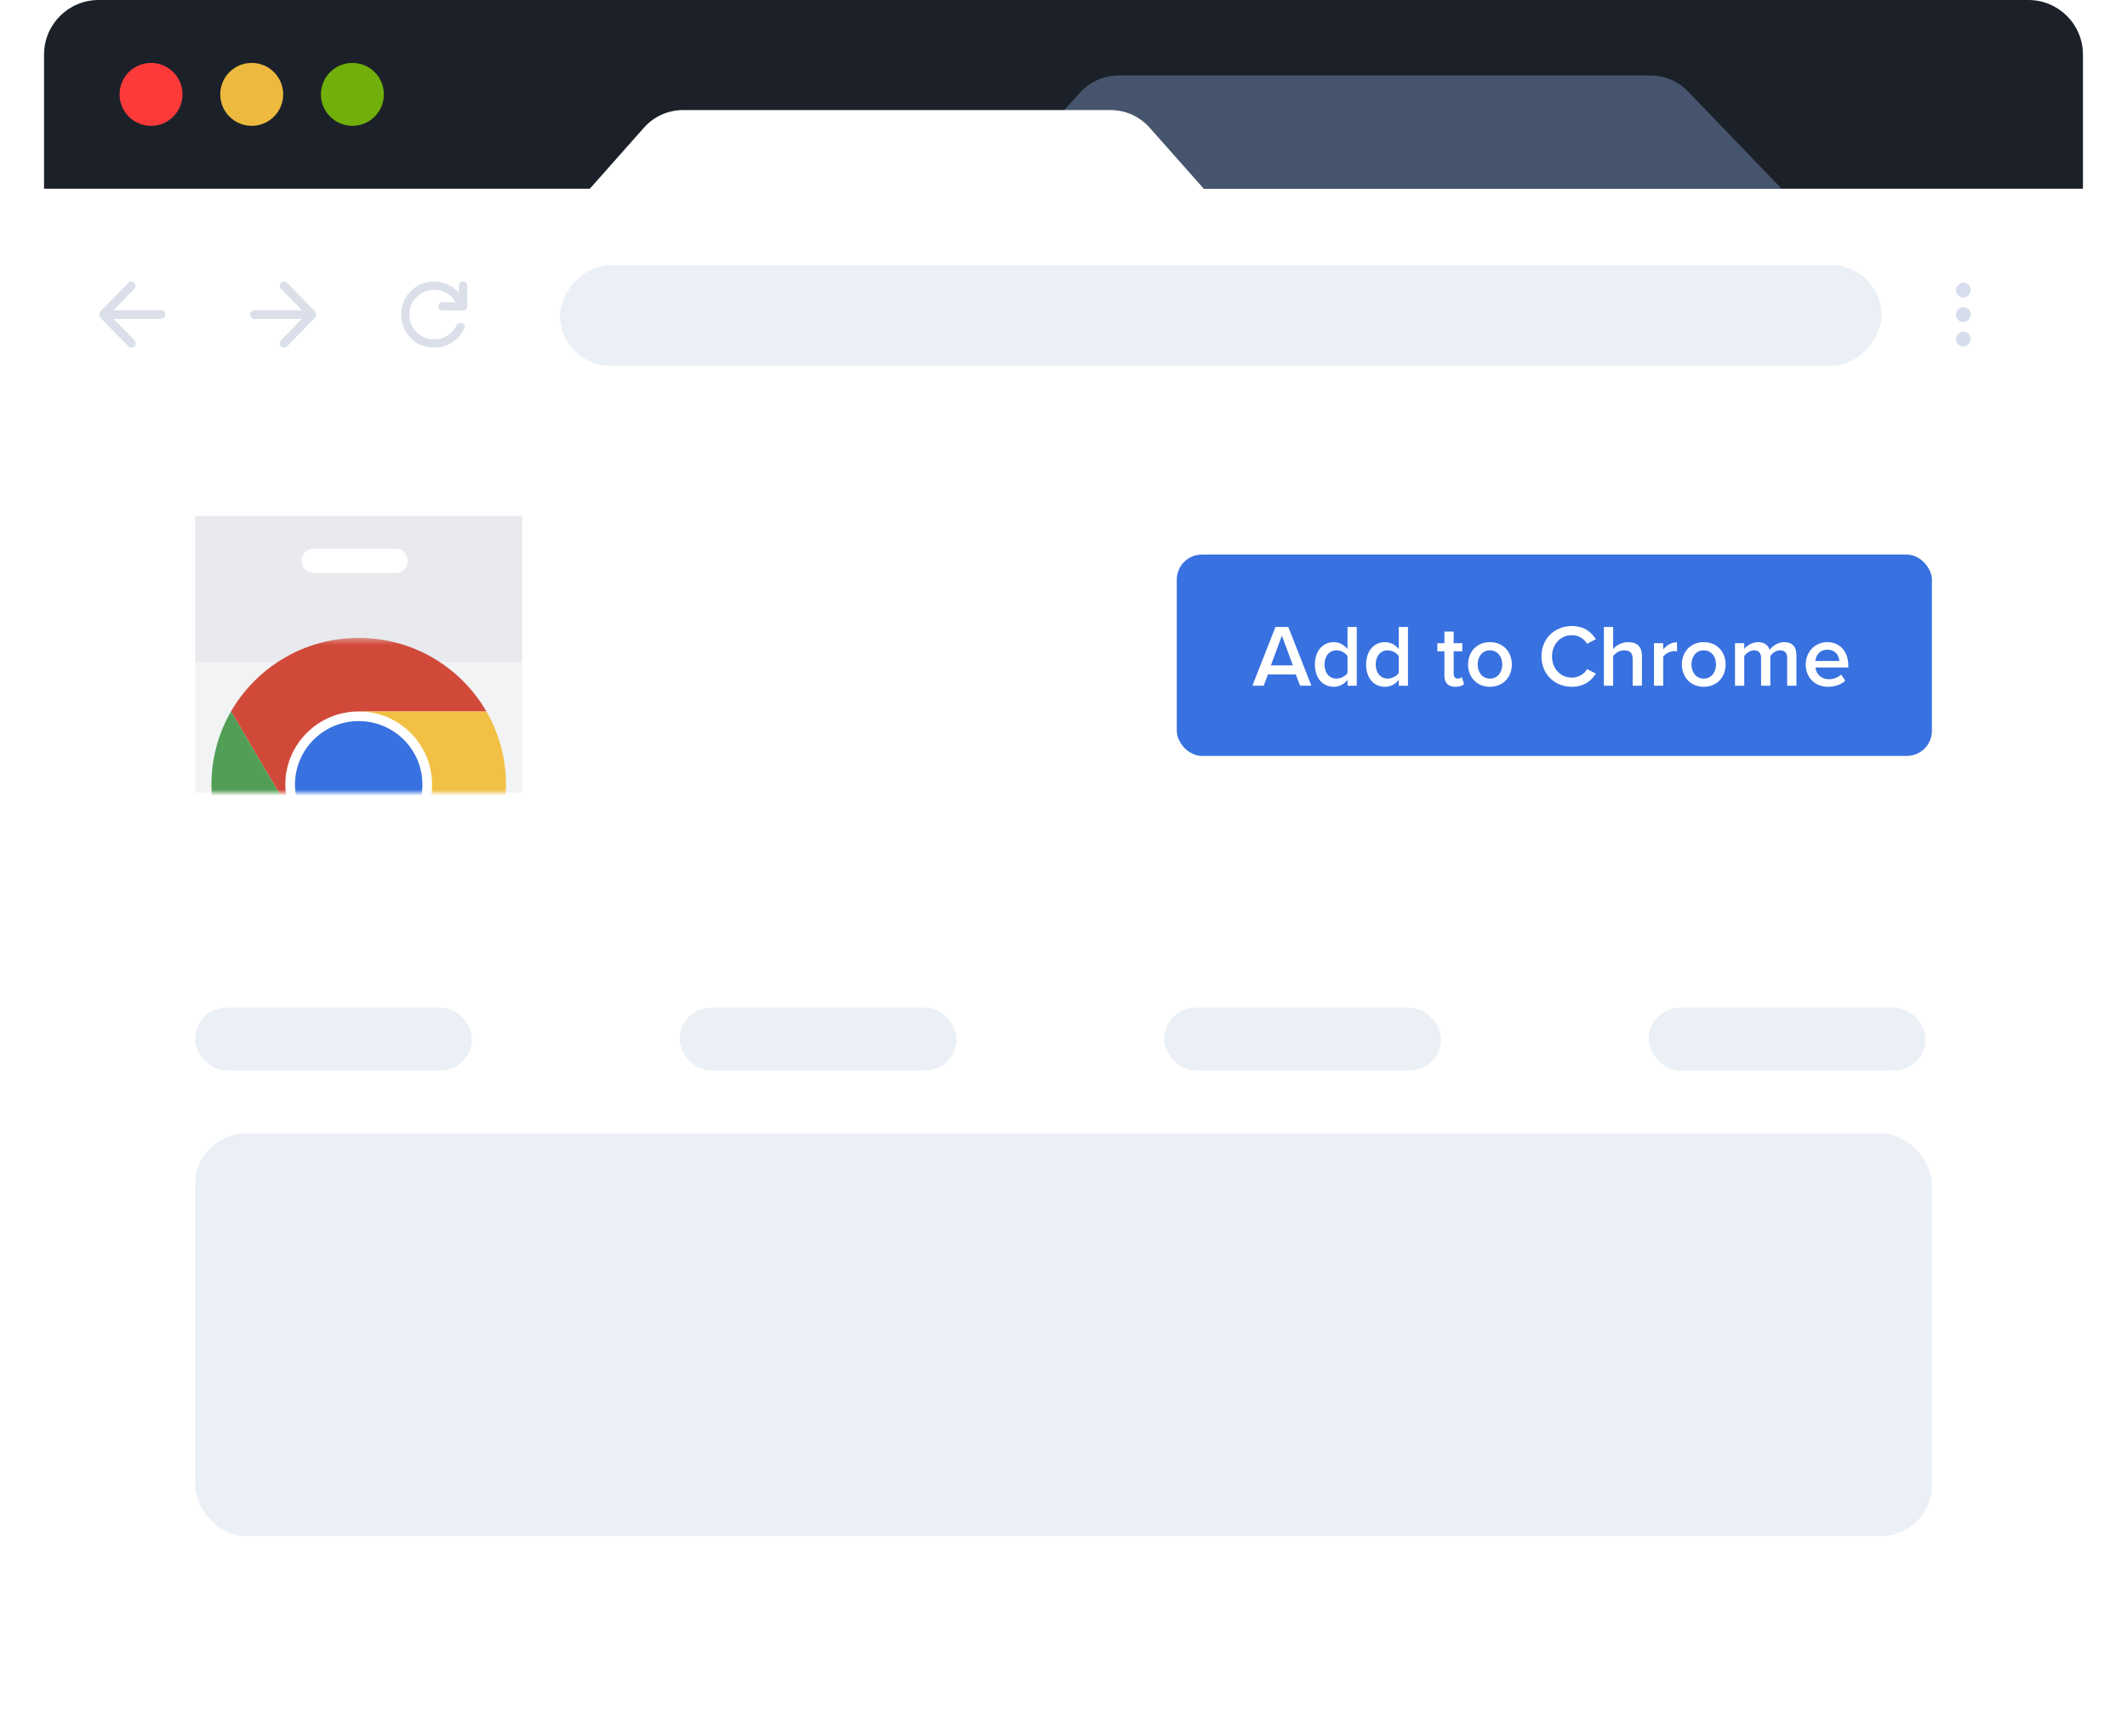 <svg xmlns="http://www.w3.org/2000/svg" width="338" height="276" fill="none" viewBox="0 0 338 276"><path fill="#1C2129" d="M7 8.669C7 3.881 10.881 0 15.669 0H322.331C327.119 0 331 3.881 331 8.669V30H7V8.669Z"/><path fill="#46556D" d="M171.627 14.725L157.793 30H283.114L268.238 14.541C266.676 12.918 264.52 12 262.266 12H177.771C175.43 12 173.199 12.99 171.627 14.725Z"/><g filter="url(#filter0_ddd_3011_190298)"><path fill="#fff" d="M102.338 14.791L88.509 30.393H7V259.331C7 264.119 10.881 268 15.669 268H322.331C327.119 268 331 264.119 331 259.331V30.393H196.509L182.681 14.791C181.108 13.016 178.85 12 176.478 12H108.541C106.169 12 103.911 13.016 102.338 14.791Z"/></g><path fill="#DADFE9" d="M20.387 55.043L15.937 50.48C15.87 50.411 15.822 50.336 15.794 50.255C15.766 50.175 15.752 50.088 15.752 49.996C15.752 49.904 15.766 49.817 15.794 49.737C15.822 49.656 15.87 49.581 15.937 49.512L20.387 44.949C20.51 44.823 20.665 44.756 20.85 44.75C21.035 44.745 21.196 44.811 21.331 44.949C21.465 45.076 21.536 45.234 21.542 45.424C21.547 45.615 21.482 45.779 21.348 45.917L18.044 49.305H25.578C25.769 49.305 25.929 49.371 26.058 49.503C26.188 49.636 26.252 49.8 26.252 49.996C26.252 50.192 26.188 50.356 26.058 50.488C25.929 50.621 25.769 50.687 25.578 50.687H18.044L21.348 54.075C21.471 54.202 21.536 54.363 21.542 54.559C21.547 54.755 21.482 54.916 21.348 55.043C21.224 55.181 21.067 55.25 20.875 55.25C20.684 55.25 20.522 55.181 20.387 55.043Z"/><path fill="#DADFE9" d="M44.673 55.059C44.55 54.932 44.485 54.771 44.479 54.574C44.474 54.378 44.533 54.216 44.656 54.089L47.96 50.693H40.426C40.235 50.693 40.075 50.627 39.945 50.493C39.816 50.361 39.752 50.196 39.752 50C39.752 49.804 39.816 49.639 39.945 49.506C40.075 49.373 40.235 49.307 40.426 49.307H47.96L44.656 45.911C44.533 45.784 44.474 45.622 44.479 45.426C44.485 45.229 44.55 45.068 44.673 44.941C44.797 44.813 44.954 44.75 45.145 44.75C45.336 44.75 45.493 44.813 45.617 44.941L50.067 49.515C50.134 49.573 50.182 49.645 50.21 49.731C50.238 49.818 50.252 49.908 50.252 50C50.252 50.092 50.238 50.179 50.21 50.26C50.182 50.341 50.134 50.416 50.067 50.485L45.617 55.059C45.493 55.187 45.336 55.25 45.145 55.25C44.954 55.25 44.797 55.187 44.673 55.059Z"/><path fill="#DADFE9" d="M69.002 55.254C67.536 55.254 66.295 54.745 65.278 53.728C64.26 52.711 63.752 51.469 63.752 50.004C63.752 48.538 64.26 47.297 65.278 46.28C66.295 45.263 67.536 44.754 69.002 44.754C69.757 44.754 70.478 44.91 71.168 45.222C71.857 45.533 72.447 45.979 72.939 46.559V45.41C72.939 45.224 73.002 45.068 73.129 44.942C73.254 44.817 73.41 44.754 73.596 44.754C73.782 44.754 73.937 44.817 74.063 44.942C74.189 45.068 74.252 45.224 74.252 45.41V48.691C74.252 48.877 74.189 49.033 74.063 49.159C73.937 49.285 73.782 49.348 73.596 49.348H70.314C70.129 49.348 69.973 49.285 69.847 49.159C69.721 49.033 69.658 48.877 69.658 48.691C69.658 48.505 69.721 48.349 69.847 48.224C69.973 48.098 70.129 48.035 70.314 48.035H72.415C72.064 47.423 71.586 46.941 70.979 46.591C70.372 46.241 69.713 46.066 69.002 46.066C67.908 46.066 66.978 46.449 66.213 47.215C65.447 47.98 65.064 48.91 65.064 50.004C65.064 51.098 65.447 52.027 66.213 52.793C66.978 53.559 67.908 53.941 69.002 53.941C69.757 53.941 70.454 53.742 71.094 53.342C71.734 52.943 72.212 52.41 72.529 51.743C72.584 51.623 72.674 51.522 72.8 51.44C72.926 51.358 73.054 51.316 73.186 51.316C73.437 51.316 73.626 51.404 73.752 51.579C73.877 51.754 73.891 51.951 73.793 52.169C73.377 53.099 72.737 53.846 71.873 54.409C71.009 54.972 70.052 55.254 69.002 55.254Z"/><rect width="210" height="16.003" fill="#EBEFF6" rx="8.001" transform="matrix(1 0 0 -1 89 58.147)"/><circle cx="24" cy="15" r="5" fill="#FD3A3A"/><circle cx="40" cy="15" r="5" fill="#EEB93F"/><circle cx="56" cy="15" r="5" fill="#71AF0A"/><rect width="2.368" height="2.368" fill="#D6DEED" rx="1.184" transform="matrix(-1 0 0 1 313.184 44.914)"/><rect width="2.368" height="2.368" fill="#D6DEED" rx="1.184" transform="matrix(-1 0 0 1 313.184 48.816)"/><rect width="2.368" height="2.368" fill="#D6DEED" rx="1.184" transform="matrix(-1 0 0 1 313.184 52.719)"/><rect width="276" height="64.011" x="31" y="180.167" fill="#EBEFF6" rx="8.1"/><rect width="44" height="10.002" x="31" y="160.164" fill="#EBEFF6" rx="5.001"/><rect width="44" height="10.002" x="108" y="160.164" fill="#EBEFF6" rx="5.001"/><rect width="44" height="10.002" x="185" y="160.164" fill="#EBEFF6" rx="5.001"/><rect width="44" height="10.002" x="262" y="160.164" fill="#EBEFF6" rx="5.001"/><rect width="120" height="32.005" x="187" y="88.151" fill="#3871E0" rx="4"/><path fill="#fff" d="M208.394 109L204.726 99.662H202.682L199.014 109H200.806L201.492 107.208H205.916L206.602 109H208.394ZM205.454 105.766H201.954L203.704 101.048L205.454 105.766ZM215.602 109V99.662H214.132V103.176C213.586 102.462 212.802 102.07 211.962 102.07C210.212 102.07 208.952 103.442 208.952 105.626C208.952 107.852 210.226 109.168 211.962 109.168C212.83 109.168 213.614 108.748 214.132 108.076V109H215.602ZM214.132 106.97C213.796 107.474 213.082 107.866 212.382 107.866C211.22 107.866 210.478 106.928 210.478 105.626C210.478 104.31 211.22 103.372 212.382 103.372C213.082 103.372 213.796 103.778 214.132 104.282V106.97ZM223.737 109V99.662H222.267V103.176C221.721 102.462 220.937 102.07 220.097 102.07C218.347 102.07 217.087 103.442 217.087 105.626C217.087 107.852 218.361 109.168 220.097 109.168C220.965 109.168 221.749 108.748 222.267 108.076V109H223.737ZM222.267 106.97C221.931 107.474 221.217 107.866 220.517 107.866C219.355 107.866 218.613 106.928 218.613 105.626C218.613 104.31 219.355 103.372 220.517 103.372C221.217 103.372 221.931 103.778 222.267 104.282V106.97ZM231.267 109.168C231.953 109.168 232.387 108.986 232.653 108.734L232.303 107.628C232.191 107.754 231.925 107.866 231.645 107.866C231.225 107.866 231.001 107.53 231.001 107.068V103.526H232.373V102.238H231.001V100.39H229.531V102.238H228.411V103.526H229.531V107.432C229.531 108.552 230.133 109.168 231.267 109.168ZM236.76 109.168C238.93 109.168 240.246 107.558 240.246 105.612C240.246 103.68 238.93 102.07 236.76 102.07C234.618 102.07 233.288 103.68 233.288 105.612C233.288 107.558 234.618 109.168 236.76 109.168ZM236.76 107.866C235.514 107.866 234.814 106.816 234.814 105.612C234.814 104.422 235.514 103.372 236.76 103.372C238.02 103.372 238.72 104.422 238.72 105.612C238.72 106.816 238.02 107.866 236.76 107.866ZM249.781 109.168C251.741 109.168 252.889 108.188 253.603 107.068L252.203 106.354C251.755 107.138 250.859 107.712 249.781 107.712C248.003 107.712 246.631 106.298 246.631 104.338C246.631 102.378 248.003 100.964 249.781 100.964C250.859 100.964 251.755 101.552 252.203 102.322L253.603 101.608C252.903 100.488 251.741 99.508 249.781 99.508C247.093 99.508 244.951 101.468 244.951 104.338C244.951 107.208 247.093 109.168 249.781 109.168ZM260.92 109V104.212C260.92 102.826 260.192 102.07 258.736 102.07C257.672 102.07 256.79 102.63 256.342 103.162V99.662H254.872V109H256.342V104.282C256.692 103.82 257.336 103.372 258.078 103.372C258.904 103.372 259.45 103.694 259.45 104.744V109H260.92ZM264.299 109V104.394C264.593 103.918 265.419 103.498 266.035 103.498C266.217 103.498 266.371 103.512 266.497 103.54V102.084C265.615 102.084 264.803 102.588 264.299 103.232V102.238H262.829V109H264.299ZM270.734 109.168C272.904 109.168 274.22 107.558 274.22 105.612C274.22 103.68 272.904 102.07 270.734 102.07C268.592 102.07 267.262 103.68 267.262 105.612C267.262 107.558 268.592 109.168 270.734 109.168ZM270.734 107.866C269.488 107.866 268.788 106.816 268.788 105.612C268.788 104.422 269.488 103.372 270.734 103.372C271.994 103.372 272.694 104.422 272.694 105.612C272.694 106.816 271.994 107.866 270.734 107.866ZM285.466 109V104.114C285.466 102.742 284.766 102.07 283.52 102.07C282.512 102.07 281.616 102.7 281.224 103.316C281 102.574 280.384 102.07 279.376 102.07C278.354 102.07 277.458 102.742 277.178 103.162V102.238H275.708V109H277.178V104.282C277.486 103.834 278.088 103.372 278.732 103.372C279.53 103.372 279.852 103.862 279.852 104.59V109H281.322V104.268C281.616 103.834 282.232 103.372 282.89 103.372C283.674 103.372 283.996 103.862 283.996 104.59V109H285.466ZM286.95 105.612C286.95 107.754 288.462 109.168 290.492 109.168C291.57 109.168 292.564 108.832 293.236 108.188L292.564 107.222C292.088 107.698 291.304 107.964 290.646 107.964C289.372 107.964 288.602 107.124 288.49 106.102H293.712V105.752C293.712 103.624 292.41 102.07 290.38 102.07C288.378 102.07 286.95 103.652 286.95 105.612ZM290.38 103.274C291.71 103.274 292.256 104.268 292.284 105.066H288.476C288.546 104.24 289.12 103.274 290.38 103.274Z"/><path fill="#E8EAED" fill-rule="evenodd" d="M83 82H31V105.312H83V82ZM49.843 87.201C48.77 87.201 47.9 88.071 47.9 89.144C47.9 90.217 48.77 91.087 49.843 91.087H62.858C63.931 91.087 64.8 90.217 64.8 89.144C64.8 88.071 63.931 87.201 62.858 87.201H49.843Z" clip-rule="evenodd"/><rect width="52" height="20.722" x="31" y="105.262" fill="#F1F3F4"/><mask id="mask0_3011_190298" style="mask-type:alpha" width="52" height="26" x="31" y="101" maskUnits="userSpaceOnUse"><path fill="#F1F3F4" d="M31 101.394H83V126.001H31V101.394Z"/></mask><g mask="url(#mask0_3011_190298)"><path fill="#3871E0" stroke="#fff" stroke-width="1.575" d="M67.913 124.701C67.913 130.701 63.03 135.57 57.001 135.57C50.971 135.57 46.088 130.701 46.088 124.701C46.088 118.701 50.971 113.832 57.001 113.832C63.03 113.832 67.913 118.701 67.913 124.701Z"/><path fill="#D14939" d="M45.34 124.705C45.34 118.288 50.561 113.087 57.002 113.087H77.293C73.253 106.098 65.679 101.393 57.002 101.393C48.325 101.393 40.751 106.098 36.71 113.087L46.355 129.453C45.703 128.003 45.34 126.396 45.34 124.705Z"/><path fill="#529E56" d="M66.378 131.614C64.254 134.471 60.845 136.323 57.002 136.323C53.168 136.323 49.767 134.481 47.642 131.636C47.137 130.961 46.704 130.23 46.355 129.453L36.71 113.087C34.733 116.507 33.602 120.474 33.602 124.705C33.602 137.522 43.984 147.923 56.827 148.017L66.378 131.614Z"/><path fill="#F2C044" d="M57.002 148.017C69.925 148.017 80.402 137.58 80.402 124.705C80.402 120.474 79.27 116.507 77.293 113.087H57.002C63.442 113.087 68.663 118.288 68.663 124.705C68.663 126.363 68.315 127.94 67.686 129.367C67.334 130.167 66.894 130.92 66.378 131.614L56.827 148.017L57.002 148.017Z"/></g><defs><filter id="filter0_ddd_3011_190298" width="336.563" height="268.563" x=".718" y="6.503" color-interpolation-filters="sRGB" filterUnits="userSpaceOnUse"><feFlood flood-opacity="0" result="BackgroundImageFix"/><feColorMatrix in="SourceAlpha" result="hardAlpha" type="matrix" values="0 0 0 0 0 0 0 0 0 0 0 0 0 0 0 0 0 0 127 0"/><feOffset dy=".785"/><feGaussianBlur stdDeviation="3.141"/><feColorMatrix type="matrix" values="0 0 0 0 0.227 0 0 0 0 0.231 0 0 0 0 0.251 0 0 0 0.1 0"/><feBlend in2="BackgroundImageFix" mode="normal" result="effect1_dropShadow_3011_190298"/><feColorMatrix in="SourceAlpha" result="hardAlpha" type="matrix" values="0 0 0 0 0 0 0 0 0 0 0 0 0 0 0 0 0 0 127 0"/><feMorphology in="SourceAlpha" operator="dilate" radius=".785" result="effect2_dropShadow_3011_190298"/><feOffset dy="3.141"/><feGaussianBlur stdDeviation="1.57"/><feColorMatrix type="matrix" values="0 0 0 0 0.227 0 0 0 0 0.231 0 0 0 0 0.251 0 0 0 0.02 0"/><feBlend in2="effect1_dropShadow_3011_190298" mode="normal" result="effect2_dropShadow_3011_190298"/><feColorMatrix in="SourceAlpha" result="hardAlpha" type="matrix" values="0 0 0 0 0 0 0 0 0 0 0 0 0 0 0 0 0 0 127 0"/><feMorphology in="SourceAlpha" operator="erode" radius=".785" result="effect3_dropShadow_3011_190298"/><feOffset dy="1.57"/><feGaussianBlur stdDeviation=".785"/><feColorMatrix type="matrix" values="0 0 0 0 0.227 0 0 0 0 0.231 0 0 0 0 0.251 0 0 0 0.1 0"/><feBlend in2="effect2_dropShadow_3011_190298" mode="normal" result="effect3_dropShadow_3011_190298"/><feBlend in="SourceGraphic" in2="effect3_dropShadow_3011_190298" mode="normal" result="shape"/></filter></defs></svg>
